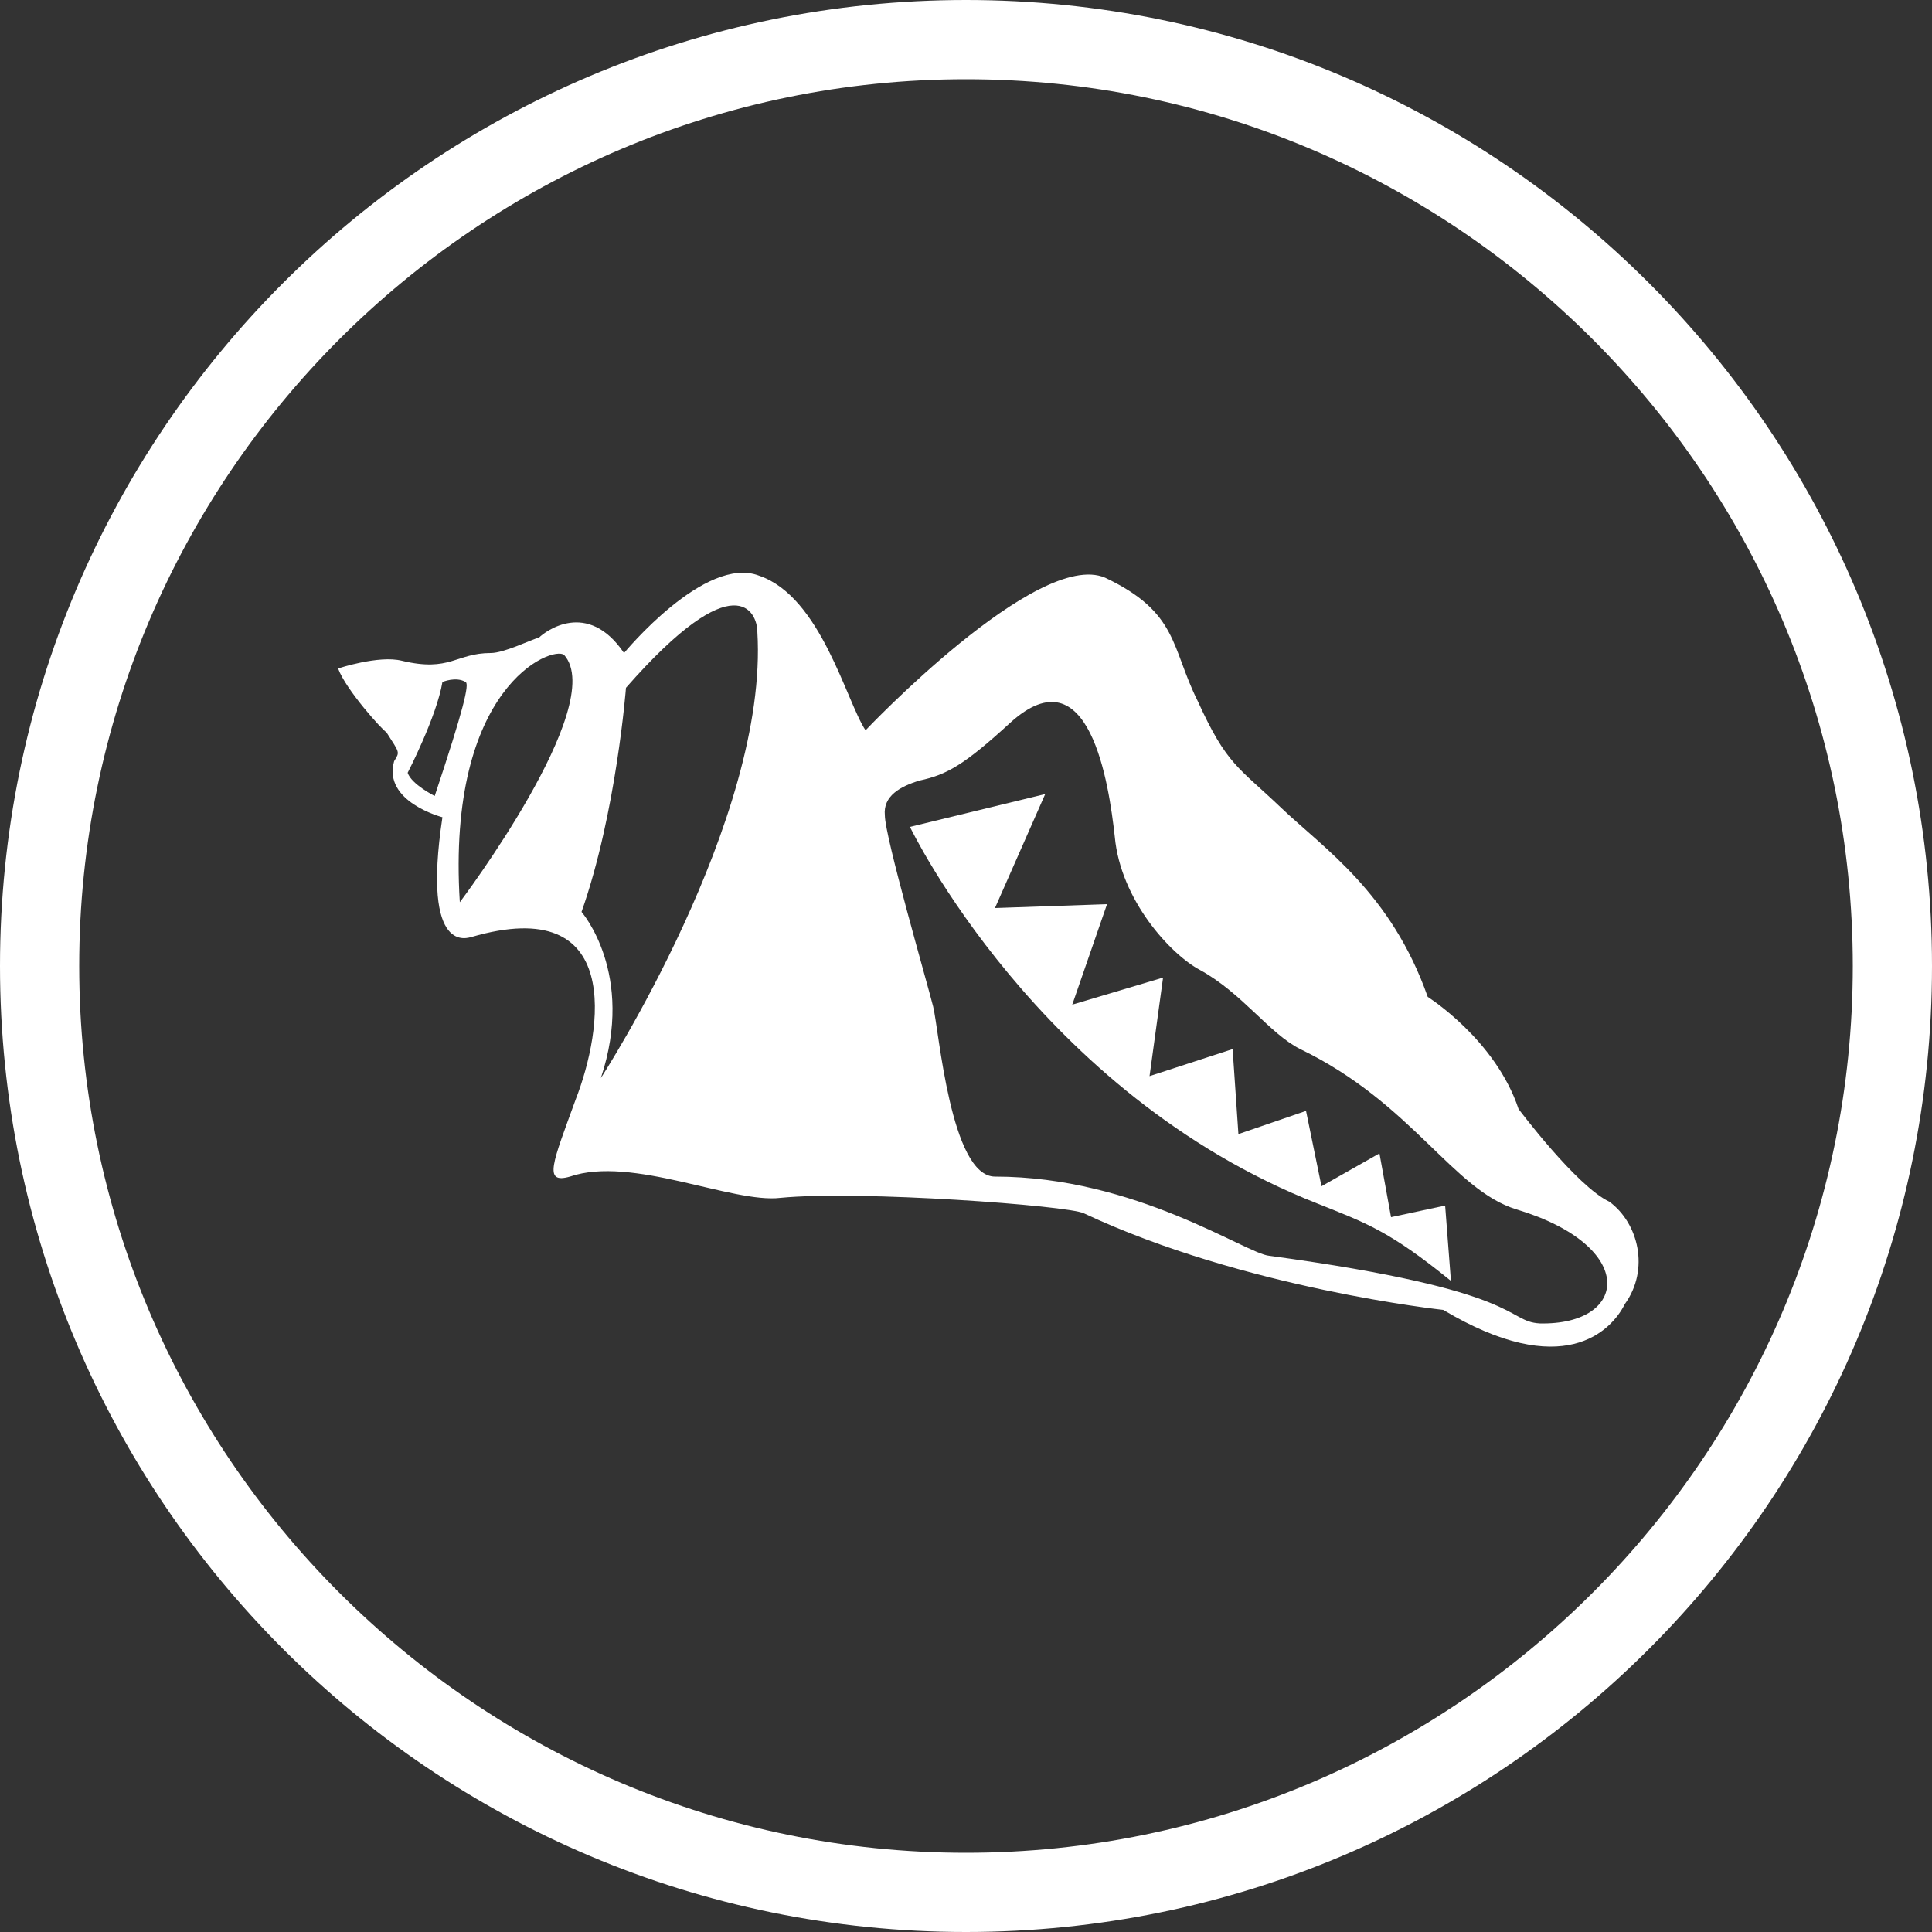 <?xml version="1.0" encoding="utf-8"?>
<!-- Generator: Adobe Illustrator 19.2.1, SVG Export Plug-In . SVG Version: 6.00 Build 0)  -->
<svg version="1.1" id="Слой_1" xmlns="http://www.w3.org/2000/svg" xmlns:xlink="http://www.w3.org/1999/xlink" x="0px" y="0px"
	 viewBox="0 0 100 100" style="enable-background:new 0 0 100 100;" xml:space="preserve">
<rect x="0" y="0" width="100" height="100" fill="#333333" stroke="none"/>
<style type="text/css">
	.st0{fill:#FFFFFF;}
</style>
<g>
	<g>
		<path class="st0" d="M83.3,62.2c-1.7-0.8-4.7-4.8-4.7-4.8c-1.2-3.6-4.7-5.8-4.7-5.8c-1.9-5.4-5.4-7.7-7.6-9.8s-2.8-2.2-4.3-5.5
			c-1.4-2.8-1-4.6-4.8-6.4c-3.5-1.5-12.4,7.9-12.4,7.9c-1-1.5-2.3-6.9-5.5-8c-2.8-1.1-7,4-7,4c-1.9-2.8-4.1-1.1-4.4-0.8
			c-0.4,0.1-1.8,0.8-2.5,0.8c-1.8,0-2.1,1-4.6,0.4c-1.2-0.3-3.3,0.4-3.3,0.4c0.4,1.1,2.3,3.2,2.5,3.3c0.7,1.1,0.7,1,0.4,1.5
			c-0.6,2.1,2.5,2.9,2.5,2.9c-1.1,7.3,1.4,6.2,1.5,6.2c7.9-2.3,6.8,4.8,5.4,8.4c-1.2,3.3-1.7,4.4-0.3,4c3.2-1.1,8.4,1.4,10.9,1.1
			c4.1-0.4,14.9,0.4,15.7,0.8c8.3,3.9,18.6,5,18.6,5c6.2,3.7,8.7,1.1,9.4-0.3C85.4,65.7,84.8,63.3,83.3,62.2z M22.5,41.2
			c0,0-1.2-0.6-1.4-1.2c0,0,1.5-2.9,1.8-4.7c0,0,0.7-0.3,1.2,0C24.3,35.4,24,36.7,22.5,41.2z M23.8,46.7
			c-0.7-11.2,4.8-13.3,5.4-12.8C31.5,36.5,23.8,46.7,23.8,46.7z M31.1,55.8c1.8-5.4-1-8.6-1-8.6c1.8-5.1,2.3-11.6,2.3-11.6
			c5.7-6.5,6.8-3.9,6.8-2.9C39.8,42.4,31.1,55.8,31.1,55.8z M79.7,68.5c-1.8-0.1-0.7-1.7-14-3.5c-1.2-0.1-6.9-4.1-14.2-4.1
			c-2.3,0-2.9-7.6-3.2-8.8c-0.3-1.2-2.5-8.8-2.5-9.9c-0.1-1,0.8-1.5,1.8-1.8c1.4-0.3,2.3-0.8,4.7-3c4.1-3.7,5.1,3.2,5.4,5.9
			c0.3,3.3,2.9,6.1,4.4,6.9c2.2,1.2,3.6,3.3,5.2,4.1c5.8,2.8,7.9,7.3,11.2,8.3C84.8,64.5,84.3,68.6,79.7,68.5z"/>
		<path class="st0" d="M47.1,42.8c0,0,6.6,13.8,21.1,19.5c2.5,1,3.7,1.4,6.9,4l-0.3-3.9L72,63l-0.6-3.3l-3,1.7l-0.8-3.9l-3.5,1.2
			l-0.3-4.4l-4.3,1.4l0.7-5.1l-4.7,1.4l1.8-5.2L51.5,47l2.6-5.9L47.1,42.8z"/>
	</g>
	<g>
		<path class="st0" d="M50,4.1c25.3,0,45.9,20.6,45.9,45.9S75.3,95.9,50,95.9S4.1,75.3,4.1,50S24.7,4.1,50,4.1 M50,0
			C22.4,0,0,22.4,0,50s22.4,50,50,50s50-22.4,50-50S77.6,0,50,0L50,0z"/>
	</g>
</g>
</svg>
